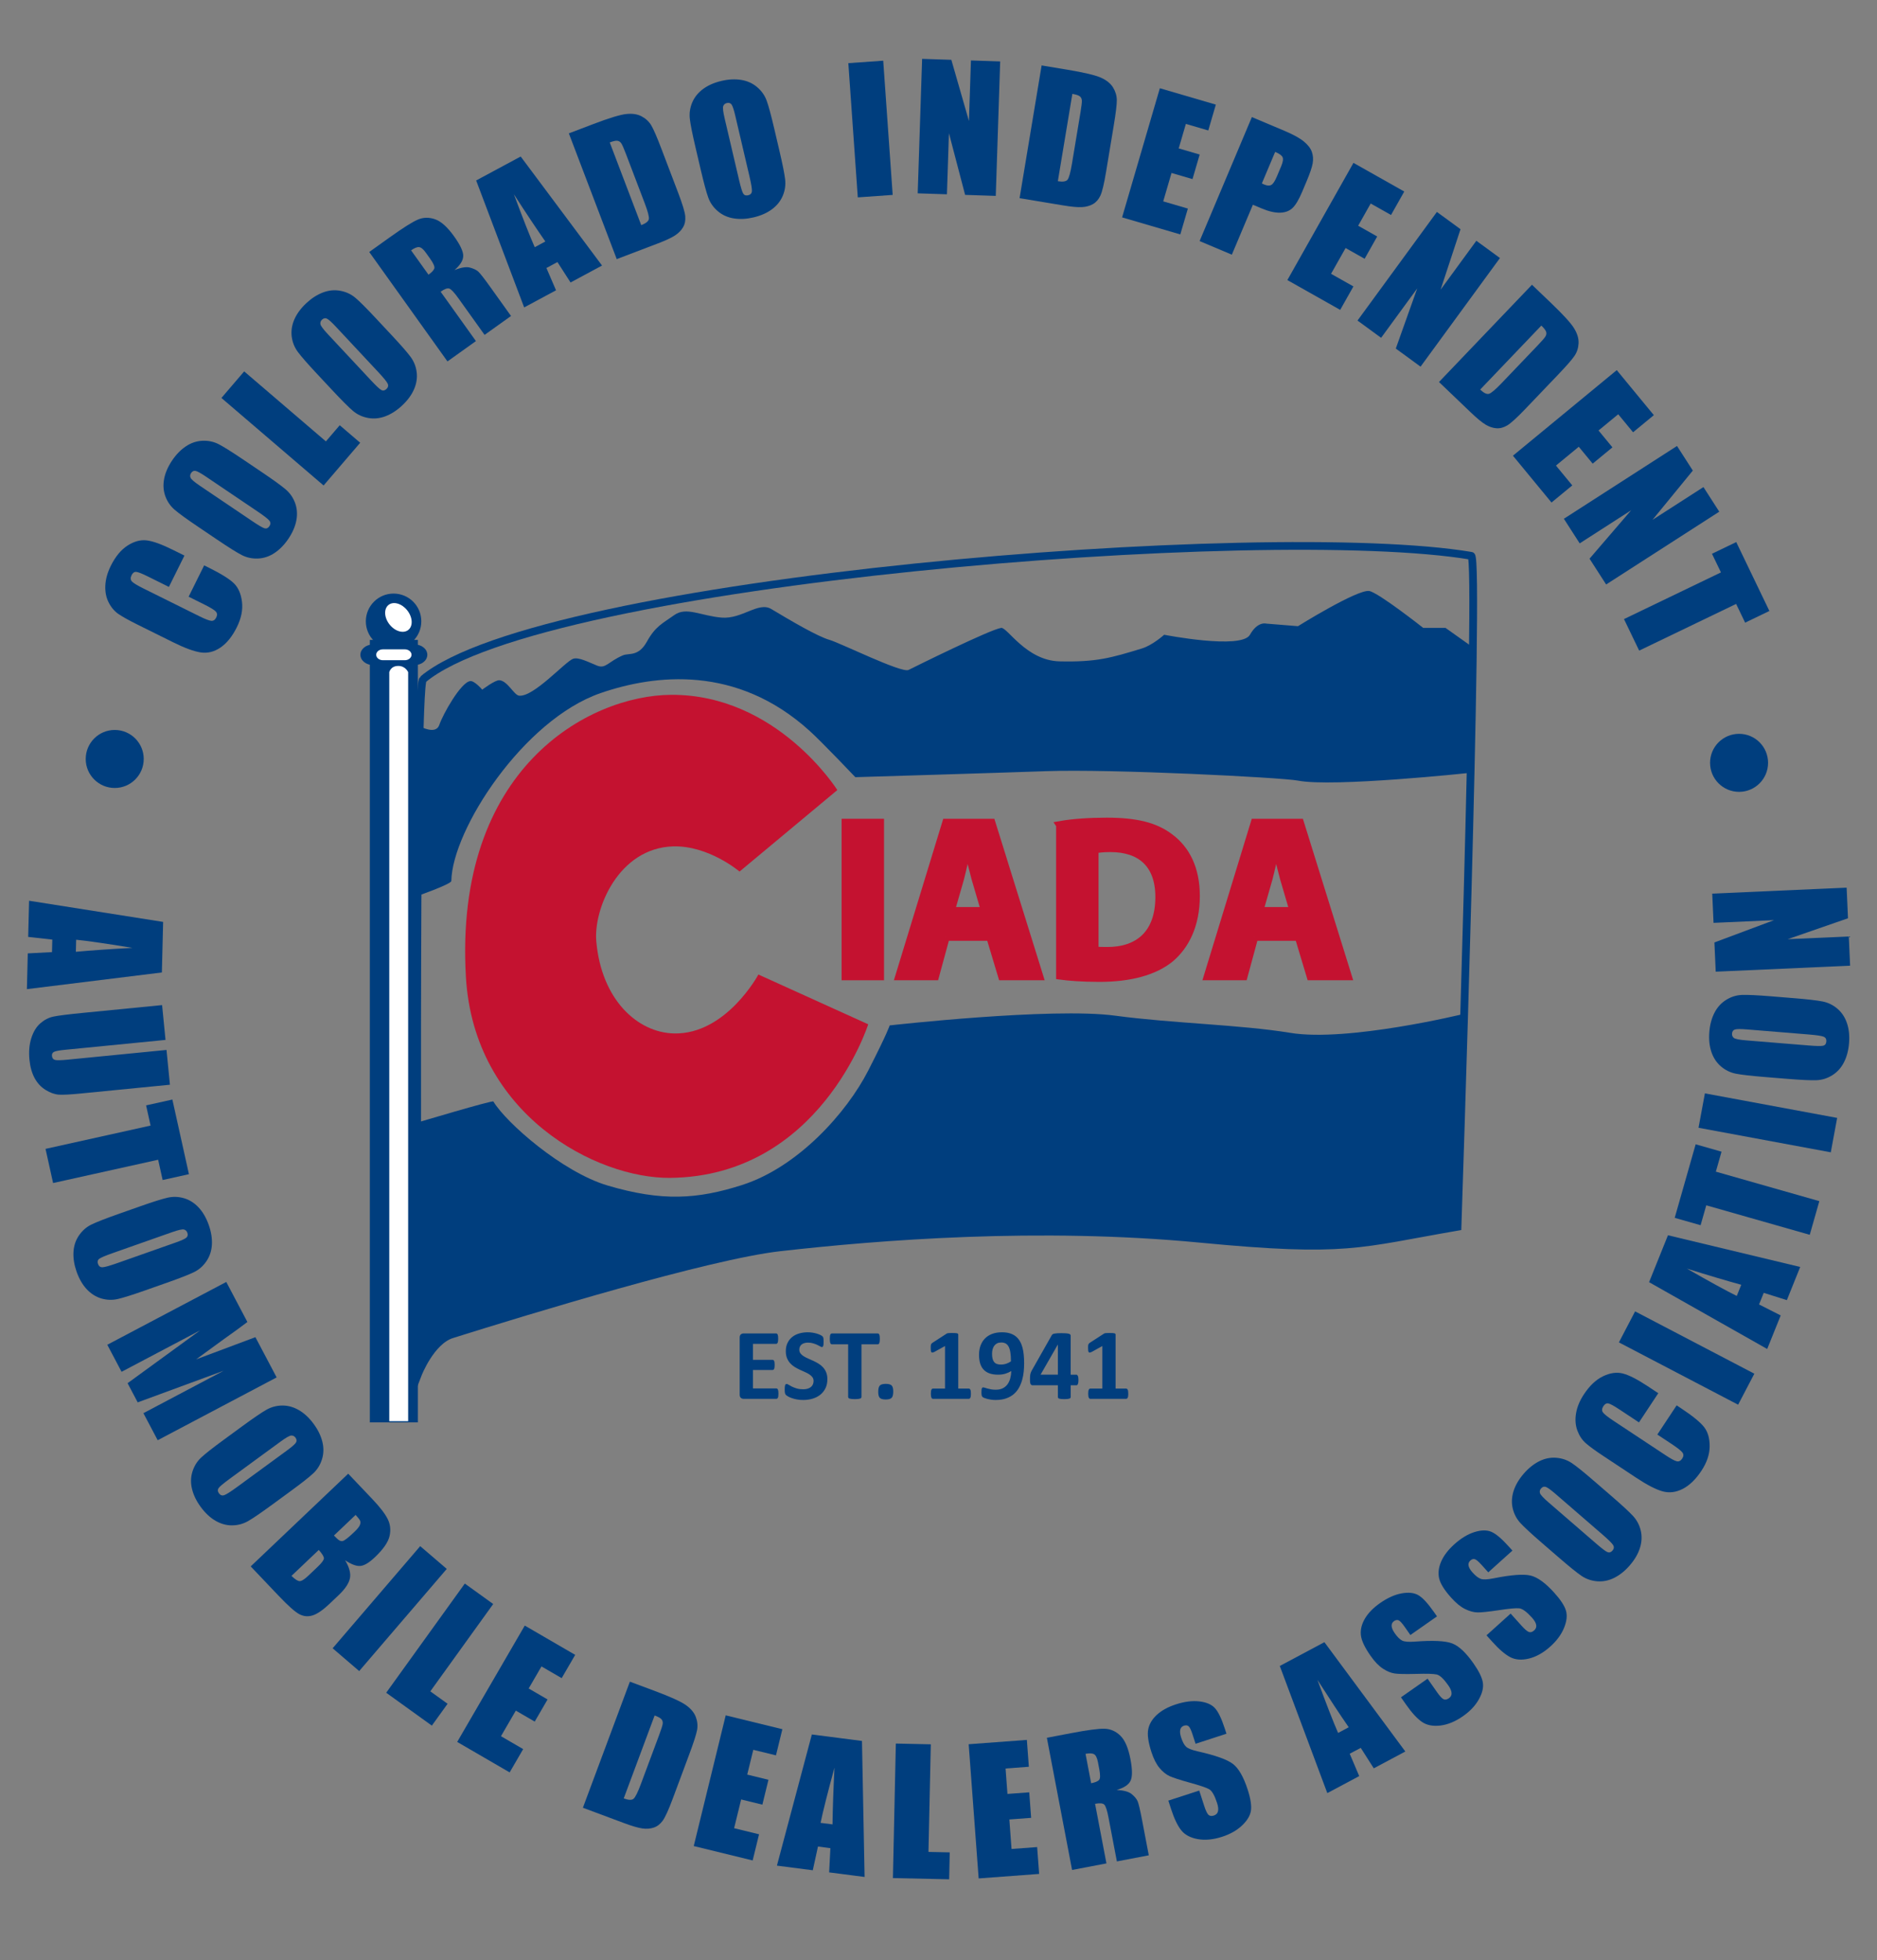 <?xml version="1.0" encoding="UTF-8"?><svg id="CIADA_Colorado_WebOnly_Logo_RGB" xmlns="http://www.w3.org/2000/svg" viewBox="0 0 242.664 253.34"><rect x="0" y="0" width="242.664" height="253.34" fill="#808080" stroke="none"/><path d="M54.689,87.813c15.304-12.865,109.125-20.406,135.518-15.97,1.115.188-1.773,86.723-1.773,86.723-12.864,2.218-14.29,3.37-33.27,1.553-20.85-1.997-41.574-.337-54.341,1.108-9.328,1.057-32.665,8.185-42.414,11.248-2.723.855-4.386,5.165-4.386,5.165,0,0-.473-88.871.665-89.828Z" style="fill:none; stroke:#003e7e; stroke-miterlimit:10;"/><path d="M54.356,93.912l-.554,21.958s4.54-1.587,4.547-1.996c.111-6.617,9.316-20.849,19.296-24.287,7.059-2.431,17.596-3.659,27.022,4.88,1.664,1.507,5.914,5.988,5.914,5.988,0,0,18.61-.56,24.619-.776,8.486-.306,30.537.816,32.605,1.22,4.547.887,22.18-.998,22.18-.998l.332-16.302-3.438-2.44h-2.882s-5.841-4.605-6.987-4.769c-1.553-.222-9.204,4.547-9.204,4.547l-4.103-.333s-1.109-.333-2.107,1.442c-1.102,1.957-11.09,0-11.09,0,0,0-1.488,1.348-2.884,1.774-3.991,1.22-5.878,1.775-10.646,1.664-4.306-.1-6.766-4.436-7.542-4.325-1.426.205-11.089,4.991-11.976,5.435-.887.443-8.837-3.492-10.203-3.882-1.553-.443-4.981-2.456-7.541-3.992-1.663-.998-3.77,1.331-6.432,1.108-2.662-.221-4.547-1.441-6.1-.333-1.553,1.109-2.44,1.442-3.548,3.438-1.109,1.997-2.329,1.441-3.105,1.774-1.923.825-2.218,1.775-3.327,1.331-1.109-.443-2.376-1.13-3.105-.887-.998.333-5.098,4.972-6.987,4.768-.663-.071-1.476-1.909-2.55-1.996-.549-.044-2.218,1.22-2.218,1.22,0,0-.996-1.181-1.552-1.109-1.222.156-3.549,4.325-3.993,5.656-.443,1.331-2.44.222-2.44.222Z" style="fill:#003e7e;"/><path d="M53.802,145.147l.37,32.198s2.046-4.261,3.844-4.806c7.999-2.424,29.459-8.824,38.26-10.425,13.105-2.383,37.054-3.23,52.677-2.551,5.102.222,16.302,1.442,20.184,1.553,5.252.149,19.74-2.995,19.74-2.995l.333-27.059s-14.972,3.659-22.402,2.439c-6.464-1.061-15.193-1.22-22.623-2.218-8.222-1.105-29.166,1.257-29.166,1.257,0,0-.222.85-2.773,5.84-2.788,5.454-9.079,12.472-16.302,14.787-5.767,1.848-10.358,2.147-17.374.074-5.877-1.737-13.138-8.119-14.787-10.868-.11-.185-9.98,2.772-9.98,2.772Z" style="fill:#003e7e;"/><path d="M108.253,102.119l-12.643,10.536s-3.989-3.399-8.613-3.253c-7.023.222-10.278,8.068-9.907,12.273.665,7.542,5.324,11.799,10.055,11.903,6.727.148,10.905-7.615,10.905-7.615l14.195,6.432s-6.247,19.666-25.618,19.851c-9.488.09-25.366-8.124-26.394-25.987-1.553-26.985,15.896-36.374,26.505-36.449,13.715-.096,21.514,12.31,21.514,12.31Z" style="fill:#c41230;"/><path d="M113.789,106.333v19.873h-4.484v-19.873h4.484Z" style="fill:#c41230; stroke:#c41230; stroke-miterlimit:10;"/><path d="M122.286,121.105l-1.387,5.101h-4.66l6.076-19.873h5.871l6.193,19.873h-4.838l-1.533-5.101h-5.723ZM127.33,117.745l-1.239-4.217c-.324-1.179-.678-2.683-.973-3.833h-.089c-.266,1.18-.59,2.684-.885,3.833l-1.21,4.217h4.396Z" style="fill:#c41230; stroke:#c41230; stroke-miterlimit:10;"/><path d="M137.037,106.628c1.652-.294,3.807-.441,6.048-.441,3.806,0,6.283.619,8.171,2.064,2.064,1.533,3.362,4.01,3.362,7.548,0,3.803-1.386,6.428-3.274,8.049-2.094,1.74-5.309,2.565-9.203,2.565-2.33,0-4.012-.147-5.103-.294v-19.49ZM141.521,122.815c.383.088,1.032.088,1.563.088,4.101.03,6.784-2.211,6.784-6.958,0-4.276-2.418-6.309-6.312-6.309-.973,0-1.652.088-2.035.176v13.003Z" style="fill:#c41230; stroke:#c41230; stroke-miterlimit:10;"/><path d="M162.174,121.105l-1.387,5.101h-4.66l6.076-19.873h5.871l6.194,19.873h-4.838l-1.534-5.101h-5.723ZM167.218,117.745l-1.239-4.217c-.324-1.179-.678-2.683-.973-3.833h-.089c-.266,1.18-.59,2.684-.886,3.833l-1.208,4.217h4.394Z" style="fill:#c41230; stroke:#c41230; stroke-miterlimit:10;"/><rect x="50.45" y="87.739" width="1.382" height="95.225" style="fill:#fff;"/><path d="M54.468,80.309c0,1.98-1.605,3.585-3.586,3.585s-3.585-1.605-3.585-3.585,1.605-3.586,3.585-3.586,3.586,1.605,3.586,3.586Z" style="fill:#003e7e;"/><path d="M52.781,81.428c-.637.5-1.721.178-2.424-.716-.703-.894-.757-2.025-.121-2.525.636-.5,1.721-.178,2.423.717.702.895.757,2.025.122,2.524Z" style="fill:#fff;"/><rect x="47.813" y="82.711" width="6.21" height="101.14" style="fill:#003e7e;"/><path d="M55.244,84.633c0,.735-.732,1.331-1.636,1.331h-5.379c-.903,0-1.635-.596-1.635-1.331h0c0-.735.732-1.331,1.635-1.331h5.379c.904,0,1.636.595,1.636,1.331h0Z" style="fill:#003e7e;"/><path d="M53.201,84.633c0,.388-.387.703-.863.703h-2.838c-.477,0-.863-.315-.863-.703h0c0-.387.386-.702.863-.702h2.838c.476,0,.863.314.863.702h0Z" style="fill:#fff;"/><path d="M52.767,183.703h-2.44v-96.821s.166-.807,1.165-.807c.945,0,1.275.807,1.275.807v96.821Z" style="fill:#fff;"/><path d="M23.845,71.811l-2.01,4.051-2.707-1.344c-.788-.391-1.3-.591-1.539-.601-.238-.01-.431.132-.577.427-.165.334-.152.605.041.812s.684.507,1.473.898l7.236,3.591c.757.376,1.273.576,1.549.601.275.025.491-.12.647-.434.15-.301.132-.556-.053-.764-.186-.207-.706-.524-1.561-.948l-1.958-.972,2.01-4.051.607.301c1.612.8,2.7,1.481,3.261,2.044.561.562.902,1.359,1.023,2.391.121,1.031-.102,2.118-.669,3.26-.589,1.187-1.289,2.059-2.101,2.615-.812.557-1.66.771-2.544.645-.884-.127-2.09-.569-3.616-1.327l-4.552-2.258c-1.123-.557-1.945-1.014-2.469-1.369-.523-.355-.95-.853-1.28-1.493-.33-.639-.476-1.372-.439-2.196s.274-1.677.71-2.556c.592-1.193,1.311-2.063,2.158-2.611.847-.547,1.675-.772,2.484-.674.81.098,1.941.508,3.395,1.229l1.48.734Z" style="fill:#003e7e;"/><path d="M33.925,61.078c1.448.977,2.451,1.704,3.007,2.179.557.475.963,1.06,1.219,1.756.256.696.311,1.439.166,2.231-.145.792-.493,1.594-1.041,2.408-.521.771-1.115,1.379-1.782,1.823-.667.444-1.379.683-2.136.716-.757.033-1.456-.115-2.098-.444-.642-.329-1.704-.995-3.188-1.997l-2.466-1.665c-1.448-.977-2.451-1.704-3.007-2.179-.557-.475-.963-1.06-1.219-1.756-.256-.696-.311-1.439-.165-2.231.145-.792.493-1.594,1.041-2.408.521-.771,1.115-1.379,1.782-1.823.667-.444,1.379-.683,2.136-.716.757-.033,1.456.115,2.098.444.642.33,1.705.995,3.188,1.997l2.466,1.665ZM26.658,61.628c-.67-.453-1.124-.705-1.362-.757-.237-.052-.434.038-.59.27-.132.196-.158.396-.076.602.081.206.493.56,1.234,1.06l6.731,4.544c.837.565,1.376.88,1.618.943.242.064.447-.028.615-.278.172-.255.17-.495-.008-.718-.177-.223-.69-.622-1.539-1.194l-6.624-4.472Z" style="fill:#003e7e;"/><path d="M31.568,48.004l10.565,9.049,1.789-2.088,2.644,2.264-4.731,5.523-13.209-11.313,2.942-3.435Z" style="fill:#003e7e;"/><path d="M50.63,43.319c1.193,1.277,2.007,2.209,2.443,2.796.436.587.701,1.249.795,1.984.094.735-.018,1.473-.337,2.212-.319.739-.837,1.444-1.554,2.113-.68.636-1.395,1.095-2.144,1.379-.75.284-1.497.357-2.242.221-.745-.137-1.394-.438-1.945-.902-.552-.464-1.439-1.351-2.661-2.659l-2.032-2.174c-1.193-1.277-2.007-2.209-2.443-2.796-.436-.587-.701-1.248-.795-1.984-.094-.735.018-1.473.337-2.212.319-.739.836-1.443,1.554-2.113.68-.635,1.395-1.095,2.144-1.379.749-.284,1.497-.357,2.242-.22.745.137,1.393.438,1.945.902.552.465,1.439,1.351,2.661,2.659l2.032,2.174ZM43.424,42.231c-.553-.591-.938-.939-1.158-1.043-.219-.104-.431-.06-.635.131-.172.161-.242.351-.209.57.033.219.355.656.967,1.31l5.544,5.934c.689.738,1.144,1.165,1.366,1.281.222.117.442.072.662-.133.225-.211.276-.444.153-.702-.123-.257-.534-.76-1.233-1.509l-5.456-5.839Z" style="fill:#003e7e;"/><path d="M47.737,32.571l2.604-1.862c1.736-1.241,2.959-2.015,3.669-2.32.71-.305,1.456-.321,2.237-.048.781.273,1.603,1.013,2.465,2.219.787,1.101,1.18,1.939,1.176,2.513-.003.575-.379,1.187-1.129,1.837.857-.34,1.52-.448,1.986-.324.467.124.822.291,1.064.5.242.21.772.886,1.588,2.027l2.668,3.731-3.417,2.443-3.362-4.701c-.542-.757-.937-1.184-1.185-1.279-.249-.095-.627.038-1.133.401l4.561,6.379-3.679,2.63-10.116-14.147ZM53.147,32.36l2.25,3.146c.414-.295.663-.56.748-.792.084-.232-.096-.66-.542-1.283l-.556-.778c-.321-.449-.611-.686-.871-.711-.26-.025-.603.114-1.028.418Z" style="fill:#003e7e;"/><path d="M67.317,20.231l10.516,14.092-4.071,2.189-1.694-2.638-1.425.766,1.241,2.882-4.118,2.215-6.207-16.41,5.757-3.096ZM70.503,31.215c-1.134-1.627-2.49-3.662-4.066-6.107,1.171,3.151,2.07,5.433,2.696,6.844l1.371-.737Z" style="fill:#003e7e;"/><path d="M73.543,17.239l3.163-1.204c2.041-.777,3.457-1.209,4.248-1.296.79-.086,1.455.013,1.993.298.538.286.954.673,1.247,1.163.294.49.734,1.504,1.32,3.043l2.167,5.692c.556,1.459.858,2.46.909,3.005.05.544-.042,1.02-.278,1.428-.236.408-.583.762-1.043,1.064-.46.301-1.195.645-2.206,1.03l-5.33,2.03-6.19-16.253ZM78.829,18.41l4.072,10.691c.609-.232.937-.497.985-.794.047-.298-.135-.989-.548-2.073l-2.405-6.314c-.28-.736-.483-1.199-.609-1.389-.126-.189-.291-.301-.495-.334-.204-.033-.537.038-.999.214Z" style="fill:#003e7e;"/><path d="M100.777,19.536c.398,1.701.64,2.916.726,3.642.085.727-.014,1.432-.299,2.117-.285.685-.749,1.267-1.394,1.749-.645.482-1.445.835-2.4,1.059-.907.212-1.755.254-2.546.127-.791-.127-1.476-.435-2.054-.926-.578-.49-.991-1.073-1.238-1.751-.246-.678-.574-1.888-.982-3.631l-.678-2.897c-.398-1.701-.641-2.915-.726-3.642-.085-.727.014-1.432.299-2.117.285-.685.749-1.268,1.394-1.75.644-.482,1.444-.835,2.4-1.059.906-.212,1.755-.254,2.546-.127.791.127,1.476.436,2.054.926.578.49.99,1.074,1.237,1.751s.575,1.888.983,3.631l.678,2.897ZM95.07,15.002c-.184-.788-.346-1.281-.484-1.48s-.344-.267-.616-.204c-.23.054-.386.184-.466.391-.081.206-.019.745.185,1.617l1.852,7.907c.23.983.412,1.581.546,1.792.134.212.347.283.64.214.3-.07.46-.247.482-.532.021-.285-.084-.925-.318-1.923l-1.822-7.782Z" style="fill:#003e7e;"/><path d="M114.185,7.846l1.223,17.348-4.511.318-1.223-17.349,4.511-.318Z" style="fill:#003e7e;"/><path d="M129.306,7.939l-.571,17.382-3.962-.13-2.092-7.979-.26,7.902-3.778-.124.57-17.382,3.779.124,2.276,7.91.258-7.827,3.779.124Z" style="fill:#003e7e;"/><path d="M134.663,8.458l3.338.555c2.154.358,3.595.699,4.321,1.022.727.324,1.25.745,1.571,1.263.32.518.483,1.062.491,1.633.006.571-.125,1.669-.395,3.294l-.997,6.008c-.256,1.541-.5,2.558-.73,3.053-.231.495-.552.859-.96,1.093-.409.233-.889.364-1.437.393-.55.029-1.357-.045-2.424-.223l-5.627-.935,2.85-17.157ZM138.637,12.135l-1.875,11.286c.643.106,1.06.043,1.251-.19.191-.233.382-.922.572-2.066l1.107-6.666c.129-.777.186-1.279.174-1.506-.014-.227-.1-.407-.259-.539-.16-.132-.483-.238-.971-.319Z" style="fill:#003e7e;"/><path d="M149.949,11.406l7.238,2.117-.977,3.34-2.897-.847-.926,3.166,2.712.793-.929,3.175-2.712-.793-1.073,3.671,3.186.932-.977,3.34-7.526-2.201,4.881-16.693Z" style="fill:#003e7e;"/><path d="M161.845,15.134l4.197,1.769c1.135.479,1.97.936,2.505,1.371.535.436.886.886,1.051,1.353.165.466.201.961.108,1.485-.093.524-.351,1.288-.773,2.291l-.589,1.396c-.432,1.023-.851,1.724-1.26,2.104-.409.379-.948.576-1.618.588-.67.013-1.46-.172-2.371-.556l-1.118-.472-2.721,6.454-4.168-1.757,6.757-16.025ZM164.856,19.633l-1.72,4.078c.116.057.217.103.303.139.383.162.687.18.916.054.228-.125.467-.485.717-1.079l.555-1.316c.231-.548.296-.94.193-1.178-.102-.237-.423-.47-.964-.698Z" style="fill:#003e7e;"/><path d="M174.979,21.052l6.568,3.705-1.71,3.031-2.63-1.482-1.62,2.872,2.461,1.388-1.625,2.882-2.461-1.388-1.879,3.331,2.892,1.631-1.71,3.031-6.83-3.852,8.544-15.148Z" style="fill:#003e7e;"/><path d="M193.918,33.353l-10.265,14.039-3.2-2.339,2.768-7.771-4.666,6.383-3.053-2.231,10.264-14.04,3.053,2.231-2.575,7.818,4.622-6.322,3.053,2.232Z" style="fill:#003e7e;"/><path d="M198.057,36.808l2.445,2.338c1.579,1.51,2.577,2.603,2.995,3.28.418.677.613,1.319.586,1.928-.026.608-.198,1.15-.515,1.626-.315.476-1.043,1.309-2.182,2.499l-4.209,4.402c-1.079,1.128-1.853,1.832-2.323,2.111-.47.279-.939.4-1.409.362-.47-.038-.938-.199-1.409-.485-.47-.286-1.095-.803-1.877-1.55l-4.122-3.942,12.019-12.569ZM199.268,42.084l-7.906,8.269c.471.45.851.633,1.141.548.289-.085.835-.547,1.637-1.385l4.669-4.883c.545-.569.876-.952.993-1.147.117-.195.146-.392.089-.591-.058-.199-.265-.469-.622-.811Z" style="fill:#003e7e;"/><path d="M209.018,47.841l4.795,5.82-2.685,2.213-1.92-2.329-2.545,2.097,1.797,2.181-2.554,2.104-1.797-2.181-2.951,2.432,2.111,2.562-2.686,2.213-4.986-6.052,13.422-11.06Z" style="fill:#003e7e;"/><path d="M222.272,66.138l-14.627,9.409-2.145-3.334,5.377-6.256-6.649,4.277-2.046-3.18,14.627-9.409,2.045,3.18-5.214,6.369,6.586-4.236,2.046,3.18Z" style="fill:#003e7e;"/><path d="M228.752,78.972l-3.136,1.51-1.165-2.42-12.534,6.034-1.962-4.075,12.535-6.034-1.161-2.41,3.137-1.51,4.286,8.905Z" style="fill:#003e7e;"/><path d="M20.927,125.697l-17.45,2.155.114-4.621,3.131-.165.04-1.617-3.119-.349.116-4.674,17.33,2.736-.162,6.535ZM9.807,123.024c1.975-.18,4.414-.35,7.319-.508-3.318-.543-5.745-.892-7.281-1.048l-.039,1.556Z" style="fill:#003e7e;"/><path d="M21.967,140.208l-11.567,1.138c-1.311.129-2.237.177-2.776.144-.539-.033-1.11-.232-1.71-.598-.601-.365-1.08-.878-1.436-1.537-.356-.659-.581-1.456-.672-2.39-.101-1.033-.02-1.962.244-2.787.264-.825.651-1.46,1.162-1.906.51-.446,1.066-.734,1.669-.866.602-.131,1.88-.292,3.832-.485l10.242-1.007.443,4.501-12.978,1.277c-.755.074-1.234.163-1.436.266-.202.102-.291.278-.267.528.028.285.162.457.402.517.239.059.79.046,1.653-.039l12.754-1.254.443,4.501Z" style="fill:#003e7e;"/><path d="M24.424,151.771l-3.398.753-.581-2.622-13.581,3.012-.979-4.415,13.581-3.012-.579-2.611,3.398-.754,2.14,9.648Z" style="fill:#003e7e;"/><path d="M18.783,166.785c-1.648.581-2.829.953-3.541,1.117-.713.164-1.425.142-2.137-.066-.711-.209-1.341-.607-1.891-1.196-.549-.589-.987-1.346-1.313-2.27-.309-.879-.444-1.718-.403-2.518.04-.801.273-1.515.697-2.143.424-.628.959-1.101,1.606-1.42.646-.319,1.814-.776,3.503-1.372l2.807-.989c1.648-.581,2.828-.953,3.541-1.117.712-.164,1.425-.142,2.136.067.711.208,1.342.607,1.891,1.196.549.588.987,1.345,1.313,2.271.31.877.444,1.717.403,2.517-.041.801-.274,1.515-.697,2.143-.424.628-.96,1.102-1.606,1.42-.647.319-1.815.776-3.503,1.371l-2.806.989ZM22.669,160.62c.763-.269,1.236-.483,1.419-.643.183-.159.229-.37.135-.634-.078-.223-.225-.363-.438-.421-.214-.058-.743.062-1.587.36l-7.659,2.699c-.952.336-1.526.582-1.722.738-.196.156-.243.376-.144.659.102.291.296.432.582.422.285-.01.911-.185,1.876-.524l7.538-2.657Z" style="fill:#003e7e;"/><path d="M35.766,178.038l-15.38,8.119-1.846-3.496,10.381-5.486-11.118,4.09-1.309-2.479,9.371-6.823-10.148,5.351-1.845-3.496,15.38-8.118,2.731,5.175c-.844.642-1.85,1.375-3.019,2.2l-3.612,2.633,7.667-2.871,2.747,5.203Z" style="fill:#003e7e;"/><path d="M35.142,194.519c-1.411,1.031-2.433,1.729-3.068,2.092-.635.362-1.324.547-2.065.552-.741.006-1.46-.194-2.155-.599-.696-.405-1.334-1.004-1.913-1.796-.55-.751-.92-1.516-1.113-2.294-.192-.777-.175-1.528.049-2.252.225-.724.601-1.331,1.128-1.823.527-.492,1.513-1.268,2.958-2.324l2.401-1.757c1.41-1.032,2.433-1.73,3.068-2.092.635-.363,1.324-.547,2.065-.553.741-.006,1.46.194,2.155.6.696.404,1.333,1.003,1.913,1.795.55.751.92,1.516,1.113,2.294.192.778.175,1.528-.049,2.252-.225.724-.601,1.332-1.128,1.824-.527.492-1.513,1.267-2.958,2.324l-2.401,1.757ZM37.083,187.495c.653-.479,1.044-.819,1.173-1.025.129-.205.111-.421-.054-.646-.14-.19-.32-.282-.541-.275-.221.007-.693.274-1.415.803l-6.554,4.795c-.815.597-1.293.998-1.436,1.204-.142.205-.124.43.053.673.182.248.408.327.678.235.27-.091.819-.439,1.645-1.044l6.45-4.719Z" style="fill:#003e7e;"/><path d="M45.017,190.483l3.108,3.27c.982,1.033,1.645,1.892,1.99,2.577.345.685.428,1.424.248,2.217-.18.793-.814,1.707-1.903,2.742-.736.7-1.36,1.073-1.87,1.118-.51.045-1.166-.198-1.968-.73.549.921.753,1.705.612,2.352-.141.648-.621,1.361-1.442,2.142l-1.168,1.11c-.852.811-1.575,1.312-2.17,1.508-.596.195-1.171.152-1.726-.131-.555-.282-1.459-1.083-2.712-2.401l-3.604-3.791,12.605-11.983ZM41.211,200.34l-3.527,3.352c.454.447.808.673,1.058.677.25.004.63-.236,1.139-.72l1.176-1.118c.539-.513.812-.881.818-1.104.006-.223-.216-.586-.664-1.088ZM45.976,195.811l-2.803,2.664c.138.136.245.242.318.319.306.322.58.452.822.39s.737-.448,1.484-1.159c.394-.375.636-.674.726-.897.089-.223.099-.412.03-.569-.069-.155-.262-.405-.578-.747Z" style="fill:#003e7e;"/><path d="M57.758,202.791l-11.321,13.203-3.433-2.944,11.321-13.202,3.433,2.943Z" style="fill:#003e7e;"/><path d="M63.763,207.328l-8.13,11.288,2.231,1.607-2.034,2.824-5.901-4.25,10.163-14.112,3.67,2.643Z" style="fill:#003e7e;"/><path d="M67.842,210.114l6.521,3.788-1.748,3.009-2.61-1.516-1.656,2.852,2.443,1.419-1.662,2.861-2.443-1.419-1.921,3.307,2.871,1.667-1.748,3.01-6.781-3.938,8.735-15.039Z" style="fill:#003e7e;"/><path d="M81.434,217.366l3.17,1.182c2.047.763,3.396,1.373,4.047,1.829.651.457,1.084.971,1.3,1.54.216.569.272,1.135.17,1.696-.103.562-.441,1.615-1.017,3.158l-2.127,5.707c-.545,1.464-.979,2.416-1.3,2.857-.321.442-.705.738-1.151.89-.446.151-.941.188-1.486.111-.544-.077-1.324-.305-2.337-.682l-5.345-1.992,6.074-16.297ZM84.633,221.733l-3.995,10.721c.61.228,1.032.245,1.264.053s.551-.832.956-1.919l2.36-6.332c.275-.738.428-1.22.458-1.445.03-.226-.02-.418-.151-.578-.132-.16-.429-.326-.892-.499Z" style="fill:#003e7e;"/><path d="M93.822,221.718l7.325,1.792-.827,3.381-2.932-.718-.784,3.203,2.744.672-.786,3.214-2.744-.672-.909,3.715,3.224.789-.827,3.381-7.617-1.863,4.133-16.894Z" style="fill:#003e7e;"/><path d="M111.439,225.029l.338,17.58-4.583-.593.16-3.131-1.604-.207-.67,3.065-4.637-.599,4.515-16.953,6.482.837ZM107.63,235.812c.025-1.982.109-4.427.252-7.332-.883,3.243-1.482,5.621-1.796,7.133l1.544.199Z" style="fill:#003e7e;"/><path d="M120.338,225.462l-.303,13.908,2.75.06-.076,3.48-7.271-.158.378-17.388,4.521.099Z" style="fill:#003e7e;"/><path d="M125.234,225.452l7.521-.559.258,3.471-3.01.225.244,3.288,2.817-.209.245,3.3-2.817.209.283,3.814,3.31-.246.258,3.471-7.82.582-1.289-17.345Z" style="fill:#003e7e;"/><path d="M135.34,224.619l3.144-.6c2.096-.4,3.53-.59,4.304-.569.773.02,1.457.317,2.052.894.595.575,1.03,1.591,1.309,3.047.254,1.33.259,2.255.016,2.775-.244.52-.842.919-1.795,1.195.921.05,1.567.23,1.939.537.372.309.624.608.757.9.132.292.33,1.127.593,2.506l.859,4.506-4.125.787-1.084-5.677c-.174-.914-.354-1.467-.54-1.658-.185-.19-.585-.227-1.196-.11l1.47,7.703-4.442.848-3.26-17.084ZM140.34,226.694l.725,3.799c.499-.095.836-.23,1.011-.406.174-.175.189-.639.046-1.392l-.179-.939c-.104-.541-.269-.878-.494-1.01-.226-.132-.595-.149-1.108-.052Z" style="fill:#003e7e;"/><path d="M158.561,224.095l-3.994,1.298-.398-1.226c-.185-.572-.355-.92-.509-1.043-.152-.124-.349-.146-.587-.069-.259.084-.42.253-.484.508-.064.255-.026.597.113,1.025.179.553.389.944.629,1.175.233.233.748.439,1.544.616,2.284.515,3.793,1.056,4.526,1.622.734.567,1.364,1.662,1.892,3.283.383,1.178.526,2.091.433,2.739-.095.648-.476,1.29-1.143,1.924-.668.635-1.525,1.123-2.574,1.464-1.151.374-2.205.475-3.16.304-.955-.172-1.669-.554-2.14-1.146-.472-.592-.908-1.508-1.311-2.748l-.352-1.083,3.995-1.297.653,2.012c.202.62.388,1.001.558,1.141.17.141.397.165.684.072.286-.094.463-.275.529-.545s.027-.627-.116-1.069c-.316-.974-.656-1.567-1.019-1.781-.37-.211-1.204-.493-2.501-.848-1.3-.361-2.175-.645-2.626-.852-.451-.207-.883-.557-1.295-1.048s-.761-1.176-1.046-2.055c-.412-1.267-.551-2.245-.418-2.937.134-.69.508-1.318,1.122-1.884.614-.565,1.433-1.013,2.454-1.345,1.117-.363,2.128-.491,3.032-.387.903.105,1.572.392,2.006.856.434.466.864,1.355,1.291,2.67l.212.653Z" style="fill:#003e7e;"/><path d="M171.222,212.261l10.463,14.132-4.079,2.174-1.684-2.645-1.427.761,1.229,2.887-4.126,2.198-6.143-16.433,5.767-3.074ZM174.366,223.257c-1.128-1.631-2.476-3.672-4.043-6.122,1.159,3.155,2.05,5.44,2.67,6.855l1.373-.732Z" style="fill:#003e7e;"/><path d="M185.779,208.926l-3.44,2.409-.739-1.056c-.345-.492-.608-.775-.791-.849-.183-.073-.377-.038-.582.105-.223.156-.328.365-.314.628.013.262.149.577.408.947.333.476.647.789.945.94.291.154.844.2,1.656.138,2.335-.177,3.936-.101,4.804.227.868.328,1.791,1.189,2.768,2.586.711,1.015,1.116,1.846,1.215,2.493.1.647-.077,1.372-.529,2.174-.452.803-1.13,1.52-2.033,2.152-.991.694-1.97,1.1-2.933,1.215-.964.116-1.758-.041-2.382-.47-.624-.429-1.31-1.177-2.058-2.244l-.653-.933,3.44-2.409,1.214,1.732c.374.534.663.844.866.928.204.085.429.041.675-.131.247-.173.362-.398.347-.676-.016-.278-.156-.607-.424-.989-.587-.838-1.086-1.307-1.495-1.404-.415-.094-1.295-.12-2.64-.079-1.348.035-2.268.02-2.761-.047-.492-.066-1.007-.273-1.544-.623-.538-.35-1.071-.902-1.602-1.659-.765-1.091-1.184-1.985-1.259-2.686-.074-.699.1-1.409.521-2.13.423-.72,1.074-1.388,1.954-2.004.962-.674,1.891-1.093,2.785-1.257.895-.163,1.619-.086,2.169.232.551.317,1.223,1.043,2.016,2.175l.395.564Z" style="fill:#003e7e;"/><path d="M195.53,200.423l-3.121,2.81-.863-.958c-.402-.447-.698-.695-.889-.746-.189-.051-.378.008-.564.176-.202.182-.28.402-.235.661.045.258.218.556.519.891.389.432.739.704,1.053.817.308.118.861.097,1.661-.065,2.296-.459,3.894-.578,4.795-.358.901.22,1.923.963,3.062,2.23.829.921,1.332,1.697,1.51,2.327.177.631.09,1.371-.262,2.223-.352.852-.937,1.645-1.757,2.384-.899.81-1.821,1.33-2.764,1.561-.942.232-1.75.174-2.421-.176-.671-.351-1.442-1.01-2.314-1.979l-.762-.846,3.121-2.811,1.416,1.573c.436.484.761.756.973.815.213.06.431-.012.654-.213.224-.201.311-.438.262-.713-.049-.274-.229-.583-.541-.93-.684-.761-1.236-1.165-1.655-1.212-.424-.043-1.3.038-2.629.241-1.334.199-2.249.296-2.746.29-.496-.006-1.033-.149-1.609-.432-.575-.28-1.173-.765-1.791-1.451-.891-.99-1.416-1.828-1.575-2.514-.159-.685-.072-1.41.259-2.177.332-.766.897-1.508,1.695-2.227.873-.786,1.744-1.314,2.613-1.586.868-.271,1.596-.282,2.181-.033.585.248,1.341.887,2.265,1.914l.46.511Z" style="fill:#003e7e;"/><path d="M208.393,193.425c1.322,1.144,2.231,1.983,2.727,2.521.496.538.83,1.167,1.001,1.889.172.721.139,1.466-.101,2.234-.239.77-.679,1.524-1.321,2.267-.608.704-1.27,1.237-1.985,1.599-.716.361-1.451.514-2.206.457-.756-.058-1.433-.288-2.03-.691-.598-.403-1.574-1.19-2.928-2.362l-2.251-1.946c-1.321-1.143-2.23-1.983-2.727-2.521-.496-.537-.829-1.167-1.001-1.889-.172-.721-.138-1.466.1-2.234.239-.769.68-1.524,1.321-2.267.609-.704,1.271-1.236,1.986-1.599.715-.361,1.45-.514,2.206-.456.755.057,1.432.287,2.03.69.598.403,1.573,1.191,2.928,2.362l2.25,1.946ZM201.113,193.107c-.612-.529-1.033-.834-1.262-.913-.229-.08-.435-.015-.618.196-.154.179-.204.376-.147.59.056.214.423.614,1.1,1.2l6.143,5.312c.764.66,1.262,1.037,1.494,1.129.232.093.447.025.645-.202.201-.233.227-.472.077-.714-.149-.243-.611-.7-1.386-1.37l-6.045-5.229Z" style="fill:#003e7e;"/><path d="M214.387,180.082l-2.495,3.772-2.521-1.668c-.733-.485-1.217-.747-1.452-.787-.235-.039-.443.078-.626.353-.205.311-.225.581-.06.811.166.229.616.587,1.351,1.073l6.738,4.456c.704.467,1.192.729,1.463.788.27.059.502-.059.695-.352.186-.28.199-.535.041-.765s-.635-.607-1.432-1.134l-1.823-1.206,2.495-3.772.565.374c1.501.993,2.496,1.804,2.983,2.431.488.628.729,1.461.721,2.499-.008,1.038-.363,2.089-1.066,3.152-.73,1.105-1.533,1.884-2.407,2.336-.874.452-1.742.56-2.604.325-.862-.235-2.004-.823-3.425-1.764l-4.238-2.803c-1.045-.691-1.806-1.246-2.281-1.663-.475-.418-.837-.964-1.086-1.64-.248-.676-.303-1.42-.164-2.234.139-.814.479-1.63,1.02-2.448.734-1.11,1.556-1.886,2.464-2.324.907-.439,1.757-.559,2.548-.362.792.197,1.864.744,3.219,1.64l1.378.911Z" style="fill:#003e7e;"/><path d="M211.391,169.503l15.414,8.055-2.095,4.008-15.414-8.055,2.095-4.008Z" style="fill:#003e7e;"/><path d="M215.638,159.664l17.098,4.099-1.726,4.287-2.99-.942-.604,1.5,2.798,1.42-1.746,4.337-15.27-8.637,2.442-6.064ZM225.114,166.065c-1.912-.524-4.257-1.221-7.032-2.091,2.917,1.672,5.067,2.85,6.451,3.534l.581-1.443Z" style="fill:#003e7e;"/><path d="M219.218,147.907l3.347.954-.735,2.583,13.379,3.811-1.239,4.35-13.379-3.811-.732,2.572-3.348-.953,2.708-9.505Z" style="fill:#003e7e;"/><path d="M220.414,141.324l17.1,3.172-.824,4.447-17.101-3.172.825-4.446Z" style="fill:#003e7e;"/><path d="M231.928,129.019c1.741.142,2.972.284,3.688.425.718.141,1.359.452,1.924.933.564.48.977,1.102,1.238,1.863.261.761.352,1.631.271,2.609-.075.928-.295,1.749-.659,2.463-.363.714-.867,1.271-1.511,1.671-.643.4-1.325.614-2.046.641-.721.028-1.974-.032-3.758-.177l-2.966-.242c-1.741-.142-2.972-.284-3.689-.425-.717-.141-1.358-.452-1.923-.933-.564-.48-.977-1.101-1.238-1.863-.261-.761-.351-1.631-.271-2.609.075-.928.295-1.748.659-2.462.363-.714.867-1.271,1.511-1.671.643-.4,1.325-.614,2.046-.641.721-.027,1.974.032,3.758.177l2.966.242ZM225.863,133.061c-.807-.066-1.325-.064-1.558.007-.232.071-.359.246-.383.524-.018.236.058.423.229.563s.704.246,1.596.319l8.095.661c1.006.082,1.63.092,1.873.029.242-.062.375-.244.399-.544.025-.307-.094-.514-.358-.622-.265-.108-.906-.203-1.928-.287l-7.966-.65Z" style="fill:#003e7e;"/><path d="M221.363,115.507l17.375-.774.176,3.96-7.793,2.702,7.898-.351.168,3.777-17.374.774-.169-3.778,7.711-2.881-7.823.349-.169-3.778Z" style="fill:#003e7e;"/><circle cx="14.832" cy="98.101" r="3.75" style="fill:#003e7e;"/><circle cx="224.832" cy="98.601" r="3.75" style="fill:#003e7e;"/><path d="M100.639,180.134c0,.127-.005.232-.017.316-.01.085-.027.154-.048.206l-.082.115-.108.035h-4.245c-.143,0-.265-.041-.362-.128-.098-.085-.147-.223-.147-.414v-7.366c0-.192.049-.33.147-.415.098-.085.219-.128.362-.128h4.218l.104.034.079.114c.021.055.038.124.049.209.01.085.017.192.017.323,0,.122-.007.225-.017.31-.011.084-.028.153-.049.206l-.079.115-.104.036h-3.016v2.063h2.554l.106.037.083.111c.022.051.038.117.048.202.012.086.017.188.017.31,0,.127-.005.232-.017.314-.011.082-.026.148-.048.2l-.083.107-.106.032h-2.554v2.384h3.042l.108.037.082.113c.02.052.038.121.048.207.012.084.017.19.017.316ZM106.965,178.273c0,.444-.082.833-.248,1.169-.166.335-.39.615-.672.839-.284.224-.614.393-.994.506-.379.113-.783.169-1.215.169-.291,0-.563-.023-.813-.071-.25-.049-.471-.105-.662-.173s-.352-.138-.479-.212c-.129-.075-.222-.14-.277-.197-.058-.056-.098-.138-.122-.244-.023-.106-.035-.26-.035-.461,0-.134.004-.248.013-.339.008-.091.022-.166.041-.223l.078-.12.115-.036c.061,0,.147.036.258.108.111.072.253.151.428.238.174.087.382.166.623.239.242.072.521.107.839.107.209,0,.396-.025.562-.074.165-.051.307-.122.421-.212.117-.092.204-.205.265-.341.061-.134.091-.284.091-.45,0-.191-.052-.355-.156-.494-.104-.137-.241-.258-.408-.365-.167-.107-.358-.208-.571-.301-.214-.093-.434-.191-.66-.297-.227-.105-.447-.224-.659-.356-.214-.132-.404-.291-.572-.476-.167-.186-.304-.404-.408-.657-.105-.253-.156-.555-.156-.907,0-.406.074-.762.226-1.068.149-.308.352-.561.607-.764.254-.203.554-.354.9-.455.346-.1.713-.15,1.101-.15.201,0,.4.016.601.046.201.03.388.071.562.124.173.052.329.11.464.176.134.065.224.12.267.163l.088.11.04.121c.011.05.018.113.022.189.006.076.006.171.006.284,0,.126-.002.233-.009.32-.006.087-.018.159-.033.215l-.065.125-.115.039c-.048,0-.123-.03-.228-.092-.105-.061-.233-.128-.386-.2-.152-.071-.328-.136-.529-.195-.2-.059-.42-.088-.66-.088-.187,0-.351.023-.49.069-.14.046-.255.109-.349.189-.093.081-.163.177-.208.291-.046.113-.069.233-.069.358,0,.188.052.349.154.487.102.137.239.258.412.365.172.107.366.208.583.301.218.094.441.191.666.297.226.105.448.224.666.356s.412.292.581.476c.169.185.308.403.412.653.103.251.156.546.156.885ZM113.745,173.061c0,.126-.005.234-.016.324-.012.089-.027.161-.049.216l-.081.121-.109.039h-2.115v6.812l-.043.117c-.029.035-.076.062-.141.084-.065.022-.152.039-.265.052-.111.013-.249.02-.414.02s-.304-.006-.415-.02c-.111-.013-.199-.03-.264-.052-.066-.022-.112-.049-.14-.084l-.043-.117v-6.812h-2.115l-.111-.039-.08-.121c-.02-.055-.038-.127-.048-.216-.01-.089-.017-.197-.017-.324,0-.131.006-.242.017-.333.01-.092.027-.164.048-.219l.08-.117.111-.037h5.955l.109.037.081.117c.022.055.038.127.049.219.011.091.016.202.016.333ZM115.481,179.867c0,.404-.07.676-.213.816-.141.14-.395.208-.76.208s-.619-.068-.759-.206c-.14-.137-.209-.396-.209-.78,0-.409.071-.684.213-.822.141-.14.397-.21.768-.21.361,0,.611.069.751.206.14.137.209.399.209.788ZM125.522,180.153c0,.123-.006.226-.018.311-.013.085-.032.152-.055.202l-.083.108-.103.032h-4.663l-.098-.032-.082-.108c-.023-.05-.041-.117-.055-.202-.013-.084-.019-.188-.019-.311,0-.126.005-.232.016-.316.01-.085.028-.154.052-.206l.082-.113.104-.037h1.573v-5.499l-1.358.752c-.1.048-.181.077-.245.087-.062.012-.113,0-.149-.038-.037-.037-.061-.101-.074-.192-.015-.092-.021-.22-.021-.386,0-.104.004-.19.007-.258.006-.067.015-.126.034-.173l.071-.118.124-.098,1.815-1.175.081-.042.128-.026c.053-.007.121-.011.206-.013.085-.003.194-.004.33-.004.165,0,.298.004.401.01.102.007.18.017.231.033l.104.062.026.098v6.981h1.378l.107.037.085.113c.024.052.042.121.052.206.011.084.016.19.016.316ZM132.403,176.196c0,.344-.018.7-.052,1.068-.035.369-.101.729-.2,1.081-.097.354-.232.688-.404,1.006-.173.318-.395.596-.667.833-.272.237-.603.425-.993.564-.389.139-.85.208-1.381.208-.188,0-.372-.013-.558-.039-.185-.026-.354-.059-.507-.098-.152-.039-.281-.081-.389-.124-.106-.042-.184-.089-.231-.134-.048-.045-.082-.112-.105-.2-.02-.086-.032-.208-.032-.365,0-.143.004-.26.011-.347.007-.086.02-.154.039-.202l.072-.095.102-.022c.052,0,.125.016.222.045.095.03.212.065.348.104.138.039.295.074.468.105.175.031.368.045.582.045.366,0,.674-.065.926-.195.253-.13.459-.306.614-.529.158-.222.272-.479.346-.77.076-.292.116-.598.125-.92-.201.126-.441.236-.725.329-.283.094-.607.14-.973.14-.45,0-.83-.059-1.143-.176-.314-.118-.568-.287-.764-.51-.197-.222-.34-.491-.43-.81-.088-.318-.133-.676-.133-1.078,0-.421.062-.811.189-1.166.127-.355.314-.661.561-.92.247-.259.557-.46.927-.604.37-.144.799-.216,1.287-.216.392,0,.734.046,1.027.137.295.092.547.223.76.393.211.169.387.376.527.618.142.242.253.51.334.806.081.296.137.617.169.959.033.344.05.704.05,1.078ZM130.698,175.961c0-.466-.025-.856-.078-1.169-.052-.314-.131-.564-.234-.751-.105-.187-.236-.319-.393-.399-.156-.078-.341-.117-.549-.117-.205,0-.38.036-.529.108-.148.072-.271.173-.369.304-.097.131-.17.285-.219.463-.047.179-.072.376-.072.588,0,.231.021.434.062.611.042.176.107.322.196.437.089.116.206.202.35.258.142.058.317.084.522.084.253,0,.49-.038.716-.113.224-.077.422-.177.597-.304ZM139.426,178.376c0,.224-.022.392-.067.508-.048.115-.109.172-.187.172h-.75v1.529l-.039.113c-.026.034-.073.06-.139.082-.064.022-.149.038-.254.05-.105.01-.24.015-.405.015-.157,0-.288-.005-.396-.015-.106-.012-.191-.028-.255-.05-.062-.022-.106-.048-.129-.082l-.037-.113v-1.529h-3.232c-.062,0-.114-.006-.163-.023l-.121-.104c-.033-.055-.057-.133-.072-.236-.016-.102-.021-.238-.021-.408,0-.14.002-.259.009-.362.007-.102.017-.194.032-.278.016-.082.037-.16.065-.234.029-.075.063-.153.108-.235l2.625-4.63.111-.101c.052-.029.125-.052.219-.071.095-.02.212-.034.356-.043.142-.007.317-.013.521-.013.222,0,.411.006.568.017.157.01.282.028.376.052.093.023.161.053.206.088l.065.124v5.086h.75c.07,0,.129.054.18.161.051.106.075.284.075.531ZM136.767,173.799h-.013l-2.227,3.886h2.239v-3.886ZM145.867,180.153c0,.123-.006.226-.019.311-.014.085-.033.152-.058.202l-.08.108-.106.032h-4.661l-.099-.032-.082-.108c-.023-.05-.042-.117-.055-.202-.014-.084-.02-.188-.02-.311,0-.126.006-.232.017-.316.012-.085.027-.154.052-.206l.082-.113.104-.037h1.574v-5.499l-1.359.752c-.1.048-.182.077-.244.087-.063.012-.113,0-.151-.038-.036-.037-.062-.101-.074-.192-.014-.092-.019-.22-.019-.386,0-.104,0-.19.006-.258s.016-.126.033-.173l.072-.118.123-.098,1.816-1.175.082-.042.127-.026c.052-.007.121-.011.205-.013.085-.003.195-.004.331-.004.165,0,.299.004.4.01.102.007.18.017.232.033l.104.062.026.098v6.981h1.376l.109.037.085.113c.023.052.042.121.052.206.012.084.017.19.017.316Z" style="fill:#003e7e;"/></svg>